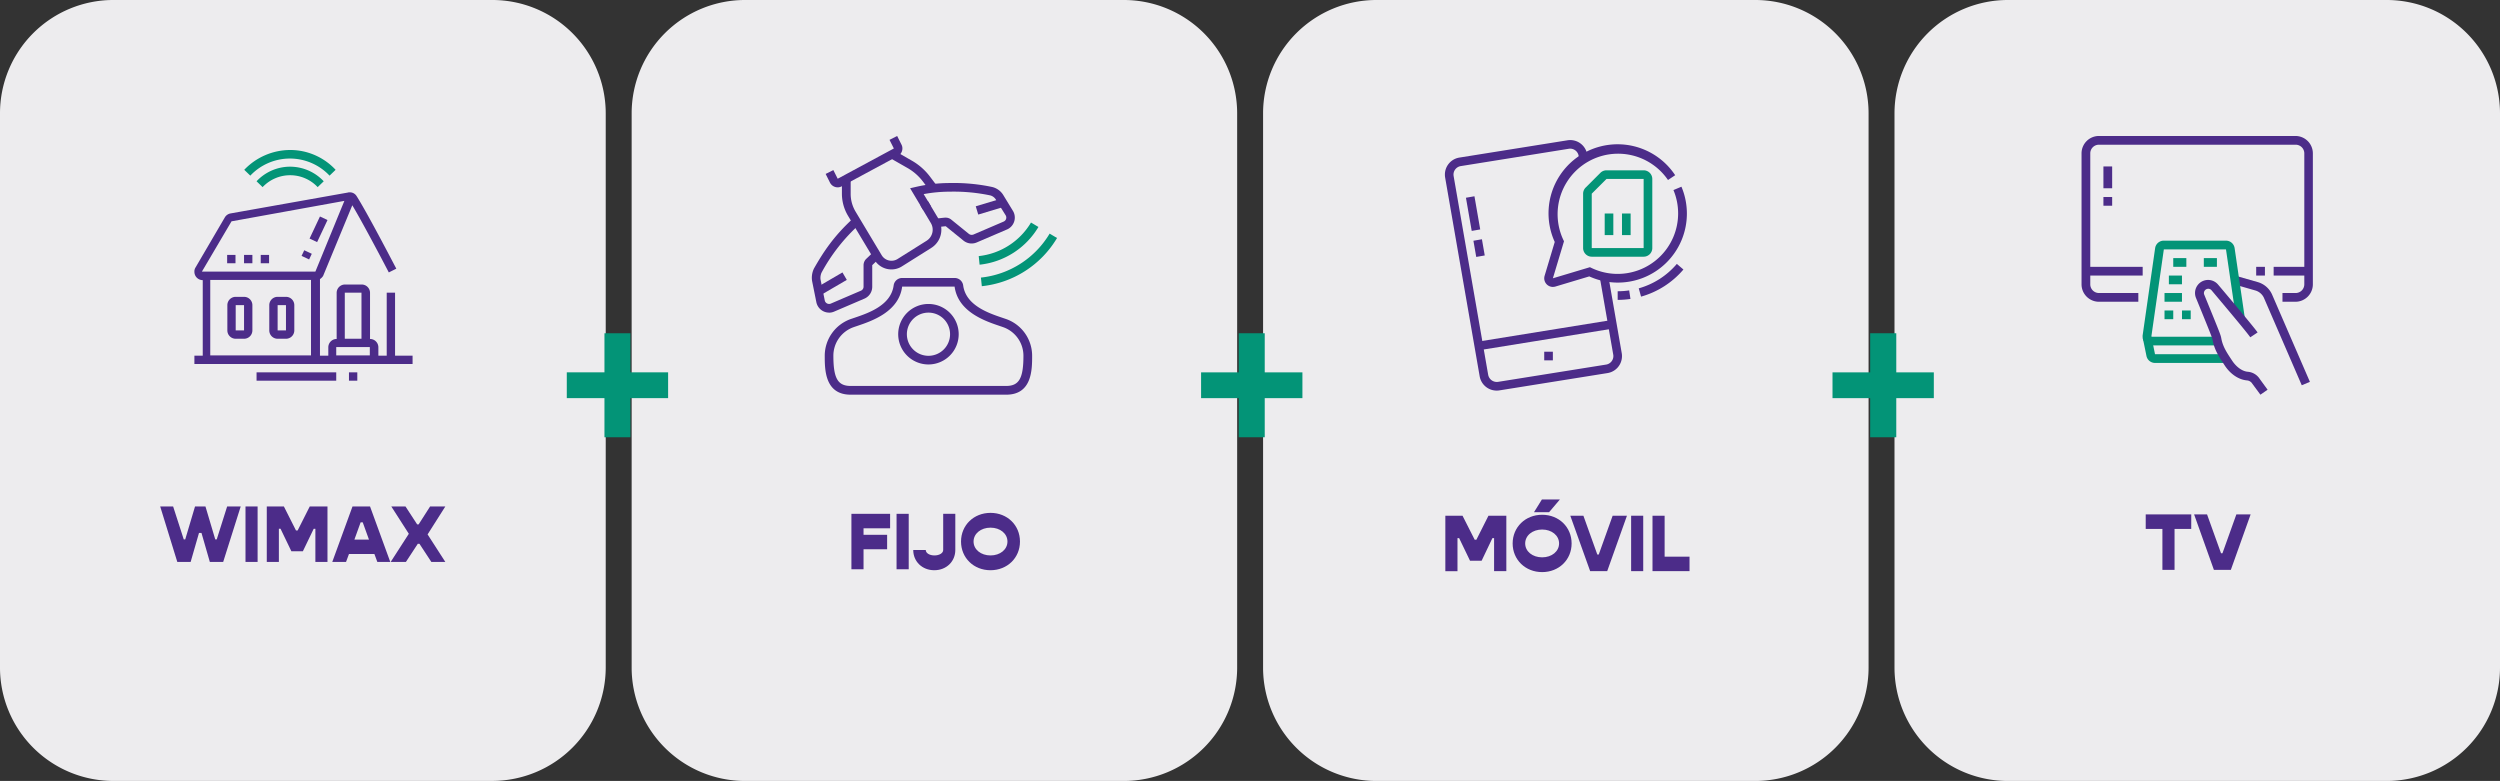 <svg xmlns="http://www.w3.org/2000/svg" viewBox="0 0 1198.56 374.41"><rect x="0" y="0" width="1198.56" height="374.41" fill="#333333" stroke="none"/><defs><style>.cls-1{fill:#edecee;}.cls-2{fill:#4c2c89;}.cls-3{fill:#039477;}</style></defs><g id="Capa_2" data-name="Capa 2"><g id="Capa_1-2" data-name="Capa 1"><g id="Capa_2-2" data-name="Capa 2-2"><g id="Capa_1-2-2" data-name="Capa 1-2-2"><path class="cls-1" d="M538.76,374.41H357.2a54.36,54.36,0,0,1-54.37-54.35h0V54.37A54.37,54.37,0,0,1,357.2,0H538.76a54.36,54.36,0,0,1,54.36,54.36h0V320.05a54.36,54.36,0,0,1-54.36,54.36"></path><path class="cls-2" d="M414,253.28v3.12h11.31v6.93H414v9.59h-5.81V246.34h18.55v6.94Z"></path><path class="cls-2" d="M429.83,246.34h5.83v26.58h-5.83Z"></path><path class="cls-2" d="M437.83,263.68h6c0,1.5,1.81,2.61,4.17,2.61s4.19-1.11,4.19-2.61V246.34H458v17.34c0,5.54-4.31,9.7-10.09,9.7S437.83,269.22,437.83,263.68Z"></path><path class="cls-2" d="M460.74,259.63c0-7.82,6.09-13.75,14.14-13.75S489,251.81,489,259.63s-6.08,13.75-14.14,13.75S460.74,267.45,460.74,259.63Zm22.26,0c0-3.81-3.5-6.66-8.12-6.66s-8.13,2.85-8.13,6.66,3.51,6.66,8.13,6.66S483,263.44,483,259.63Z"></path><path class="cls-2" d="M397.46,149.88a6.26,6.26,0,0,1-6.08-5l-2-9.93a9.48,9.48,0,0,1-.17-1.68,10.29,10.29,0,0,1,1.05-4.59c4.2-7.32,9.12-15.21,18.93-24.13l2.79,3.07a86.46,86.46,0,0,0-18.15,23.16,6.64,6.64,0,0,0-.5,2.53,4,4,0,0,0,.09.85l2,9.93a2.13,2.13,0,0,0,2.56,1.57,1.31,1.31,0,0,0,.28-.09l14.49-6.21a2.06,2.06,0,0,0,1.26-1.91V127.1a4.25,4.25,0,0,1,1.29-3c.75-.71,1.48-1.4,2.2-2.1l1.29-1.23,2.86,3L420.39,125c-.73.71-1.47,1.41-2.22,2.12v10.35a6.18,6.18,0,0,1-3.76,5.71l-14.5,6.21a6.08,6.08,0,0,1-2.45.51"></path><path class="cls-2" d="M427.34,129.17a9.52,9.52,0,0,1-8.12-4.6l-12.59-21a20.65,20.65,0,0,1-3-10.66V85.8h4.2v7.14a16.66,16.66,0,0,0,2.36,8.53l12.58,21a5.49,5.49,0,0,0,7.42,1.78l14.06-8.84a6.25,6.25,0,0,0,2-8.51l-5-8.38,3.58-2.17,5,8.38a10.42,10.42,0,0,1,1.48,5.35,10.28,10.28,0,0,1-4.86,8.79l-14.05,8.84a9.34,9.34,0,0,1-5,1.46"></path><path class="cls-2" d="M465.83,116.74a6.22,6.22,0,0,1-3.92-1.39l-8.5-6.89c-1.72.16-3.17.34-4.42.54l-.65-4.09c1.35-.22,2.87-.4,4.67-.57a2.81,2.81,0,0,1,.41,0,4.15,4.15,0,0,1,2.59.91l8.52,6.9a2.27,2.27,0,0,0,2.12.31l14.5-6.22a2.08,2.08,0,0,0,1.15-2.69,1.77,1.77,0,0,0-.15-.31L477.62,96a4.54,4.54,0,0,0-2.79-2.3,85.05,85.05,0,0,0-19.36-1.81,68.73,68.73,0,0,0-12.64,1.17l3.36,5.59-3.56,2.13-6.3-10.53,2.77-.64a72.74,72.74,0,0,1,16.37-1.86,88.11,88.11,0,0,1,20.16,1.89,8.6,8.6,0,0,1,5.54,4.16l4.45,7.29a6.21,6.21,0,0,1-2.08,8.53h0a5.74,5.74,0,0,1-.78.4l-14.49,6.21a5.91,5.91,0,0,1-2.45.5"></path><path class="cls-2" d="M445.83,91.51l-3.2-4.27a24.48,24.48,0,0,0-7.51-6.67l-8.4-4.8,2-3.59,8.4,4.82a28.78,28.78,0,0,1,8.81,7.77L449.12,89Z"></path><path class="cls-2" d="M482.37,189.22H407.83c-12.43,0-12.43-12.12-12.43-18.63A18.71,18.71,0,0,1,407.73,153l2-.68c6.52-2.21,17.45-5.9,18.71-15.5a4.11,4.11,0,0,1,4.08-3.55h25.17a4.12,4.12,0,0,1,4.08,3.55c1.26,9.6,12.18,13.29,18.71,15.5l2,.68a18.67,18.67,0,0,1,12.35,17.59c0,6.51,0,18.63-12.42,18.63M457.66,137.4H432.52c-1.58,12.1-14.51,16.48-21.46,18.83-.7.24-1.35.45-1.92.66a14.5,14.5,0,0,0-9.6,13.65c0,10.83,2.1,14.49,8.29,14.49h74.55c6.19,0,8.28-3.66,8.28-14.49a14.53,14.53,0,0,0-9.61-13.65c-.57-.21-1.21-.42-1.91-.66-6.95-2.35-19.88-6.73-21.49-18.88"></path><path class="cls-2" d="M445.12,174.73a14.5,14.5,0,1,1,14.5-14.5,14.5,14.5,0,0,1-14.5,14.5h0m0-24.85a10.35,10.35,0,1,0,10.36,10.35,10.35,10.35,0,0,0-10.36-10.35"></path><path class="cls-3" d="M470.7,137.2l-.42-4.12A43.71,43.71,0,0,0,503.22,112l3.55,2.11a47.77,47.77,0,0,1-36.07,23.1"></path><path class="cls-3" d="M469.64,126.9l-.42-4.12a33.32,33.32,0,0,0,25.07-16.09l3.56,2.12a37.43,37.43,0,0,1-28.2,18.09"></path><rect class="cls-2" x="391.45" y="133.97" width="14.47" height="4.14" transform="translate(-14.2 219.59) rotate(-30.28)"></rect><rect class="cls-2" x="468.12" y="96.95" width="12.94" height="4.14" transform="translate(-8.4 140.98) rotate(-16.75)"></rect><path class="cls-2" d="M401.6,89.82a4.15,4.15,0,0,1-3.69-2.27l-2.08-4.16,3.7-1.85,2.08,4.15,26.92-14.51-2.08-4.13,3.67-1.86,2.07,4.14a3.85,3.85,0,0,1,.44,1.85,4.12,4.12,0,0,1-2.18,3.65l-26.92,14.5a4.09,4.09,0,0,1-2,.49"></path></g></g><g id="Capa_2-2-2" data-name="Capa 2-2-2"><g id="Capa_1-2-2-2" data-name="Capa 1-2-2-2"><path class="cls-1" d="M841.48,374.41H659.92a54.36,54.36,0,0,1-54.37-54.35h0V54.37A54.37,54.37,0,0,1,659.92,0H841.48a54.36,54.36,0,0,1,54.36,54.36h0V320.05a54.36,54.36,0,0,1-54.36,54.36"></path><path class="cls-2" d="M692.93,247.25h8.24L707,258.76h.81l5.79-11.51h8.57v26.57H716.3V258h-.81l-5.16,10.82h-5.57L699.55,258h-.8v15.86h-5.82Z"></path><path class="cls-2" d="M725.2,260.54c0-7.82,6.09-13.75,14.14-13.75s14.13,5.93,14.13,13.75-6.08,13.74-14.13,13.74S725.2,268.35,725.2,260.54Zm22.26,0c0-3.82-3.5-6.67-8.12-6.67s-8.13,2.85-8.13,6.67,3.5,6.66,8.13,6.66S747.46,264.35,747.46,260.54Zm-8.24-21.07h8.62l-5.16,6.08h-7.24Z"></path><path class="cls-2" d="M752.84,247.25h6.28l6.67,18.6h.69l6.66-18.6H780l-9.47,26.57h-8.17Z"></path><path class="cls-2" d="M782,247.25h5.8v26.57H782Z"></path><path class="cls-2" d="M810,266.89v6.93H792.25V247.25h5.81v19.64Z"></path><path class="cls-2" d="M717.55,187.26a8.27,8.27,0,0,1-8.16-6.84L692.84,85.15a8.54,8.54,0,0,1-.12-1.43,8.23,8.23,0,0,1,7-8.18l51.77-8.28A8.24,8.24,0,0,1,760.93,74l.27,1.57-4.08.71-.28-1.57a4.13,4.13,0,0,0-4.08-3.44,3.79,3.79,0,0,0-.67.06l-51.76,8.3a4.14,4.14,0,0,0-3.49,4.09,6,6,0,0,0,.07.73l16.56,95.25a4.21,4.21,0,0,0,4.74,3.37L770,174.79a4.13,4.13,0,0,0,3.49-4.1,3.51,3.51,0,0,0-.07-.72L767,133.08l4.08-.7,6.41,36.88a7.61,7.61,0,0,1,.13,1.43,8.24,8.24,0,0,1-7,8.18l-51.77,8.29a8.38,8.38,0,0,1-1.32.1"></path><rect class="cls-2" x="704.16" y="94.33" width="4.14" height="16.14" transform="translate(-7.1 122.57) rotate(-9.87)"></rect><rect class="cls-2" x="707.03" y="115.01" width="4.14" height="7.88" transform="translate(-9.89 123.18) rotate(-9.86)"></rect><rect class="cls-2" x="709.07" y="158.48" width="65.04" height="4.15" transform="translate(-16.12 120.37) rotate(-9.18)"></rect><path class="cls-2" d="M744.48,137.56a4.16,4.16,0,0,1-4.14-4.14,4.83,4.83,0,0,1,.18-1.19L745.38,116a33.11,33.11,0,0,1,57.74-32l-3.44,2.3a29,29,0,0,0-50.21,28.64l.35.72-5.33,17.76,17.76-5.32.72.35a29,29,0,0,0,39.32-37.33l3.83-1.61a33.09,33.09,0,0,1-44.19,43l-16.23,4.87a4.39,4.39,0,0,1-1.19.17"></path><path class="cls-2" d="M775.55,143.77v-4.14a37.76,37.76,0,0,0,5.52-.4l.61,4.09a41.94,41.94,0,0,1-6.13.45"></path><path class="cls-2" d="M786.77,142.24l-1.12-4a37.15,37.15,0,0,0,18.27-11.72l3.15,2.69a41.26,41.26,0,0,1-20.3,13"></path><path class="cls-3" d="M788,123.07H763.12a4.16,4.16,0,0,1-4.14-4.15V92.86a4.22,4.22,0,0,1,1.21-2.93l7.08-7.07a4.13,4.13,0,0,1,2.93-1.21H788a4.16,4.16,0,0,1,4.15,4.14v33.13a4.15,4.15,0,0,1-4.14,4.15M770.2,85.79l-7.08,7.07v26.06H788V85.79Z"></path><rect class="cls-3" x="769.33" y="102.36" width="4.14" height="10.35"></rect><rect class="cls-3" x="777.62" y="102.36" width="4.14" height="10.35"></rect><rect class="cls-2" x="740.34" y="168.62" width="4.14" height="4.14"></rect></g></g><g id="Capa_2-3-2" data-name="Capa 2-3-2"><g id="Capa_1-2-3-2" data-name="Capa 1-2-3-2"><path class="cls-1" d="M1144.2,374.41H962.64a54.36,54.36,0,0,1-54.37-54.35h0V54.37A54.37,54.37,0,0,1,962.64,0H1144.2a54.36,54.36,0,0,1,54.36,54.36h0V320.05a54.36,54.36,0,0,1-54.36,54.36"></path><path class="cls-2" d="M1050.53,253.57h-8v19.64h-5.82V253.57h-8v-6.94h21.84Z"></path><path class="cls-2" d="M1051.91,246.63h6.21l6.69,18.61h.69l6.66-18.61H1079l-9.48,26.58h-8.12Z"></path><path class="cls-3" d="M1067,174h-33.84a4.19,4.19,0,0,1-4.1-3.37l-1.73-8.45,4.1-.84,1.73,8.46h33.8Z"></path><path class="cls-2" d="M1103.52,184.7l-18-41.58a6.52,6.52,0,0,0-4.29-3.87L1071,136.31l1.15-4,10.27,2.93a10.78,10.78,0,0,1,7,6.27l18,41.55Z"></path><path class="cls-3" d="M1063,165.59h-31.6a4.18,4.18,0,0,1-4.18-4.16,5.42,5.42,0,0,1,0-.57l6-41.9a4.2,4.2,0,0,1,4.14-3.59h29.83a4.2,4.2,0,0,1,4.14,3.59l4.86,33.25-4.14.6-4.86-33.25h-29.79l-6,41.87H1063Z"></path><path class="cls-2" d="M1083.7,189.22l-3.86-5.22a3.35,3.35,0,0,0-2.57-1.62c-4-.34-7.93-3-10.65-7.11l-.41-.63c-2.37-3.57-4.6-7-5.46-11.68-.21-1.1-.48-1.89-8-20.27a6.36,6.36,0,0,1-.4-2.16,6.26,6.26,0,0,1,11-4.15c.72.85,16.92,20,19,23l-3.51,2.33c-1.56-2.35-14-17.1-18.62-22.59a2.05,2.05,0,0,0-1.52-.68,2.11,2.11,0,0,0-2.09,2.09,2,2,0,0,0,.13.68c7.88,19.26,7.92,19.46,8.2,21,.71,3.92,2.63,6.81,4.84,10.15l.42.63c1.55,2.36,4.34,5,7.51,5.25a7.48,7.48,0,0,1,5.67,3.44l3.76,5.16Z"></path><rect class="cls-3" x="1056.56" y="123.74" width="6.28" height="4.18"></rect><rect class="cls-3" x="1041.91" y="123.74" width="6.28" height="4.18"></rect><rect class="cls-3" x="1039.81" y="132.11" width="6.28" height="4.18"></rect><rect class="cls-3" x="1037.72" y="140.48" width="8.37" height="4.18"></rect><rect class="cls-3" x="1046.1" y="148.85" width="4.18" height="4.18"></rect><rect class="cls-3" x="1037.72" y="148.85" width="4.19" height="4.18"></rect><path class="cls-2" d="M1100.53,144.67h-6.26v-4.19h6.31a4.17,4.17,0,0,0,4.16-4.18h0V73.52a4.15,4.15,0,0,0-4.15-4.14h-94.32a4.14,4.14,0,0,0-4.14,4.14h0V136.3a4.16,4.16,0,0,0,4.14,4.18h18.9v4.19h-18.9a8.36,8.36,0,0,1-8.33-8.37V73.52a8.34,8.34,0,0,1,8.33-8.33h94.25a8.35,8.35,0,0,1,8.32,8.33V136.3a8.37,8.37,0,0,1-8.34,8.37"></path><rect class="cls-2" x="1008.43" y="79.8" width="4.19" height="10.46"></rect><rect class="cls-2" x="1008.43" y="94.45" width="4.19" height="4.18"></rect><rect class="cls-2" x="1000.05" y="127.93" width="27.2" height="4.18"></rect><rect class="cls-2" x="1081.67" y="127.93" width="4.19" height="4.18"></rect><rect class="cls-2" x="1090.04" y="127.93" width="16.73" height="4.18"></rect></g></g><path class="cls-3" d="M624.41,178.52v12.36H606.34v18.75H593.89V190.88H575.83V178.52h18.06V159.77h12.45v18.75Z"></path><path class="cls-3" d="M927.12,178.52v12.36h-18v18.75H896.61V190.88H878.55V178.52h18.06V159.77h12.51v18.75Z"></path><path class="cls-1" d="M235.9,374.4H54.4A54.38,54.38,0,0,1,0,320H0V54.41A54.33,54.33,0,0,1,54.4,0H236a54.39,54.39,0,0,1,54.4,54.4h0V320a54.47,54.47,0,0,1-54.5,54.39"></path><path class="cls-2" d="M76.8,242.81H83l5.1,15.8h.7l4.7-15.8h5l4.7,15.8h.7l5-15.8h6.5L107,269.4h-6.4l-4-13.89H95.4l-4,13.89H85Z"></path><path class="cls-2" d="M117.7,242.81h5.8V269.4h-5.8Z"></path><path class="cls-2" d="M127.9,242.81h8.2l5.8,11.5h.8l5.8-11.5H157V269.4h-5.8V253.51h-.8l-5.2,10.79h-5.5l-5.2-10.8h-.8v15.9h-5.8Z"></path><path class="cls-2" d="M179.5,265.61H167.3l-1.4,3.79h-6.6l9.7-26.6h8.4l9.7,26.6h-6.2Zm-2.6-6.9-3-8.3h-1l-3,8.3Z"></path><path class="cls-2" d="M205,256.21l8.5,13.2h-6.7l-5.7-8.7h-.8l-5.7,8.7h-7.3l8.7-13.5-8.4-13.1h6.8l5.6,8.6h.7l5.5-8.6h7.3Z"></path><path class="cls-2" d="M189.4,170.51v-30.2h-4v30.2h-4v-4a4,4,0,0,0-4-4h0V140.4a4,4,0,0,0-4-4h-8a4,4,0,0,0-4,4v22.11a4,4,0,0,0-4,4v4h-4v-36.7a5.36,5.36,0,0,0,1.5-1.5l14-33.9c5.9,9.9,17.4,32,17.5,32.2l3.6-1.8c-.6-1.1-13.8-26.6-19.1-34.9a3.78,3.78,0,0,0-3.3-1.7,2,2,0,0,0-.8.1l-56.2,10a4,4,0,0,0-2.8,1.9l-14.1,24.1a3.51,3.51,0,0,0-.5,2,4,4,0,0,0,4,4h0v36.2h-4v4H197.8v-4Zm-16.1-30.2v22.1h-8v-22.1ZM161.2,166.4h16.1v4H161.2ZM111,106.11l54.1-9.8-13.9,33.9H96.8Zm-10.1,28.1h48.2V170.4H100.8V134.21Z"></path><rect class="cls-2" x="123" y="178.51" width="38.2" height="4"></rect><rect class="cls-2" x="167.3" y="178.51" width="4" height="4"></rect><path class="cls-2" d="M117,142.31h-4a4,4,0,0,0-4,4v12.1a4,4,0,0,0,4,4h4a4,4,0,0,0,4-4v-12.1A4,4,0,0,0,117,142.31Zm-4,16.09V146.3h4v12.1Z"></path><path class="cls-2" d="M137.1,142.31h-4a4,4,0,0,0-4,4v12.1a4,4,0,0,0,4,4h4a4,4,0,0,0,4-4v-12.1A4,4,0,0,0,137.1,142.31Zm-4,16.09V146.3h4v12.1Z"></path><rect class="cls-2" x="108.9" y="122.21" width="4" height="4"></rect><rect class="cls-2" x="117" y="122.21" width="4" height="4"></rect><rect class="cls-2" x="125" y="122.21" width="4" height="4"></rect><rect class="cls-2" x="145.53" y="120.17" width="3" height="4" transform="translate(-26.2 203.02) rotate(-64.74)"></rect><rect class="cls-2" x="146.86" y="107.92" width="11.7" height="4" transform="translate(-11.78 201.28) rotate(-64.79)"></rect><path class="cls-3" d="M139.1,79.91a22,22,0,0,0-16.1,7l2.9,2.8a18.13,18.13,0,0,1,26.4,0l2.9-2.8A22.17,22.17,0,0,0,139.1,79.91Z"></path><path class="cls-3" d="M139.1,71.91a30.5,30.5,0,0,0-22,9.5l2.9,2.8a26.11,26.11,0,0,1,38,0l2.9-2.8A29.72,29.72,0,0,0,139.1,71.91Z"></path><path class="cls-3" d="M320.31,178.52v12.36H302.24v18.75H289.79V190.88H271.73V178.52h18.06V159.77h12.45v18.75Z"></path></g></g></svg>